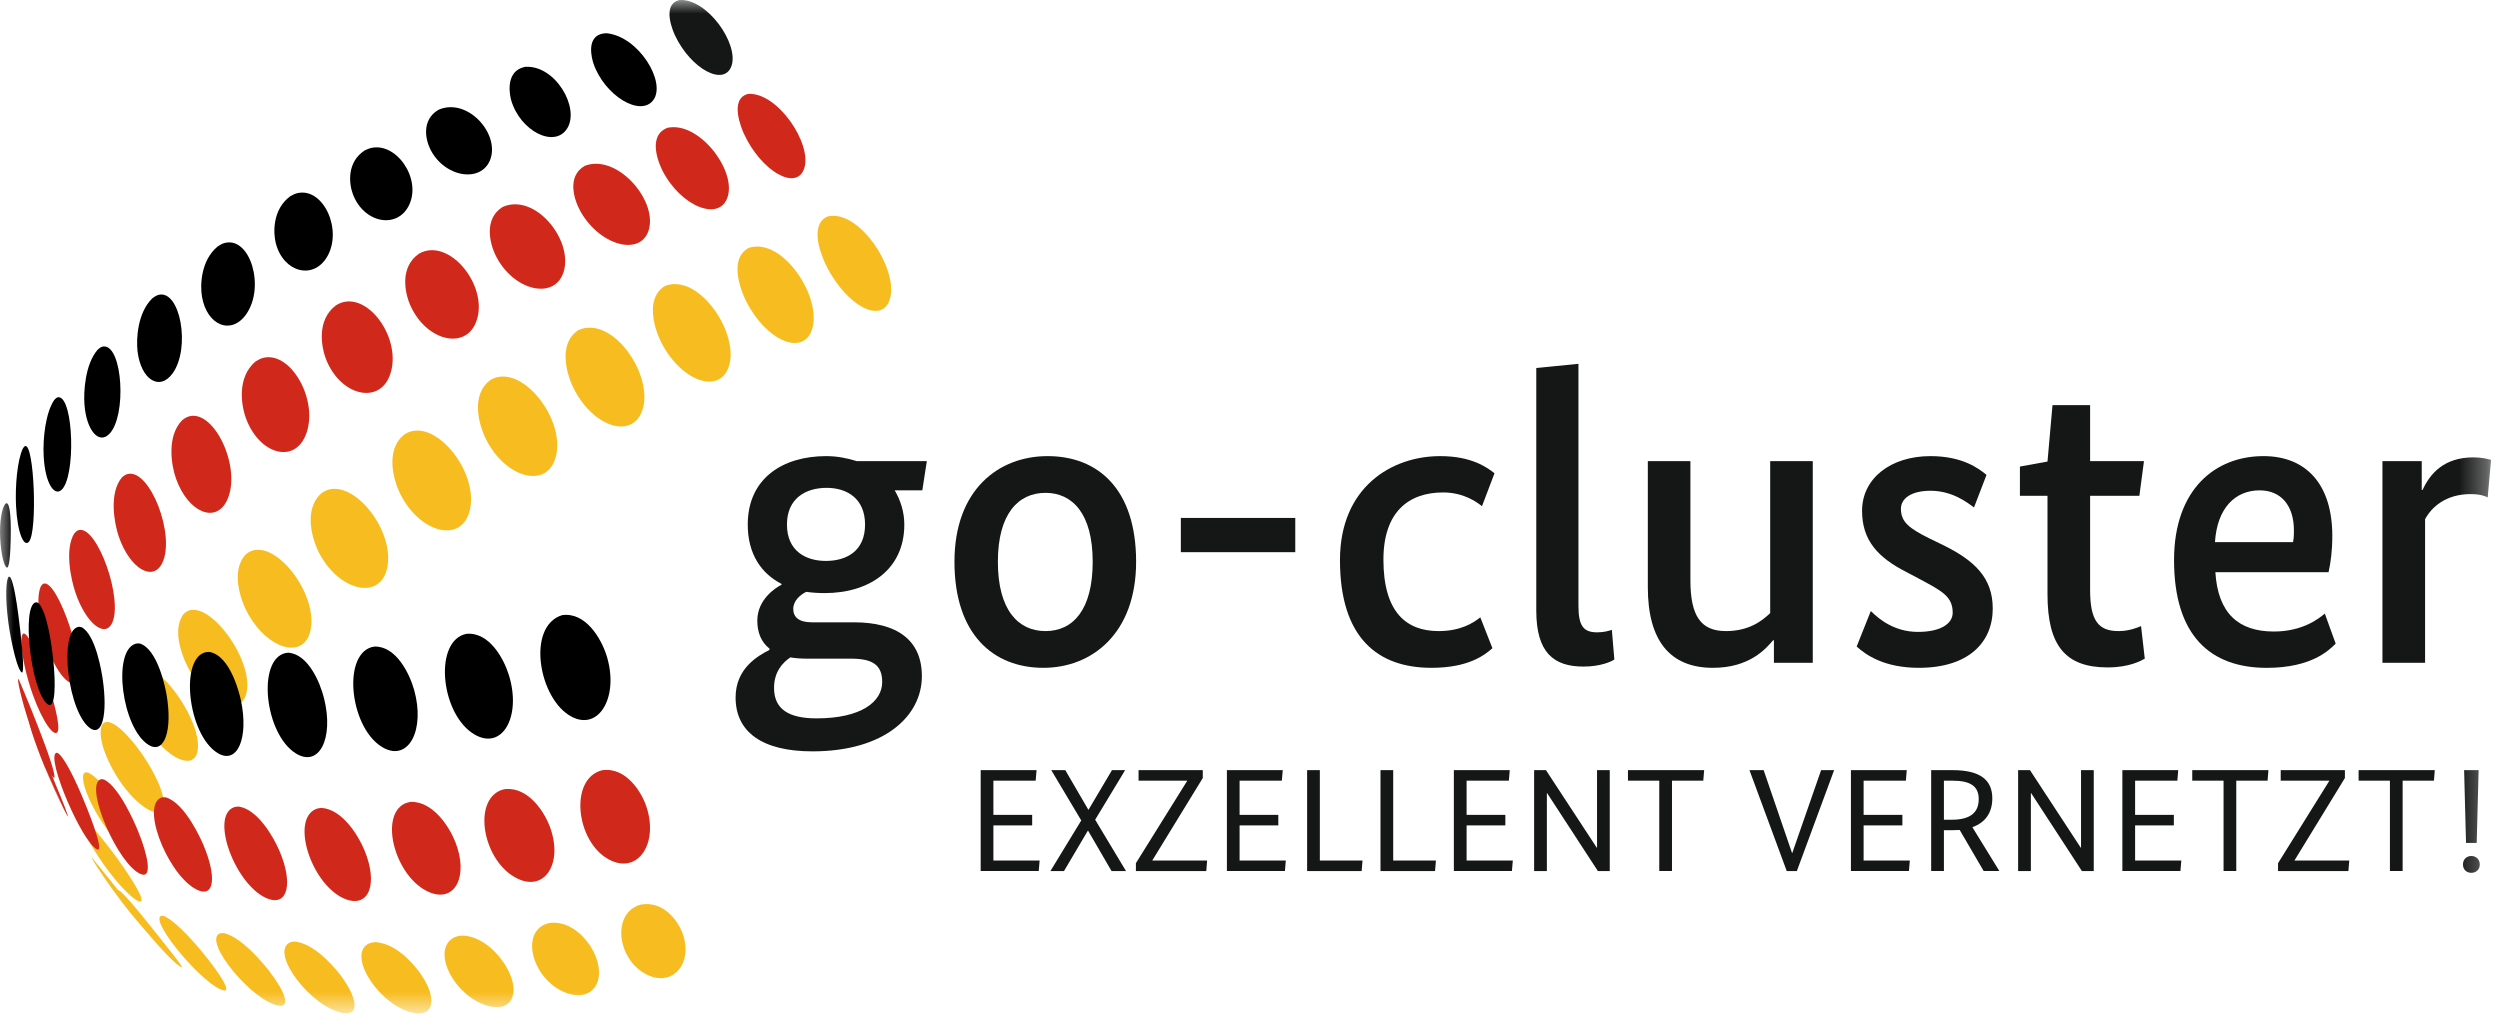 <?xml version="1.0" encoding="UTF-8"?>
<svg xmlns="http://www.w3.org/2000/svg" xmlns:xlink="http://www.w3.org/1999/xlink" width="92px" height="38px" viewBox="0 0 92 38" version="1.1">
    
    <title>Group 99</title>
    <desc>Created with Sketch.</desc>
    <defs>
        <polygon id="path-1" points="0 37.292 91.671 37.292 91.671 -0 0 -0"/>
    </defs>
    <g id="-" stroke="none" stroke-width="1" fill="none" fill-rule="evenodd">
        <g id="logo/cluster-farbig">
            <g id="Group-99">
                <path d="M30.421,17.953 C29.652,17.953 28.96,18.337 28.96,19.305 C28.96,20.274 29.652,20.642 30.39,20.642 C31.159,20.642 31.834,20.274 31.834,19.305 C31.834,18.337 31.159,17.953 30.421,17.953 L30.421,17.953 Z M29.084,24.192 C28.791,24.392 28.485,24.73 28.485,25.314 C28.485,26.098 29.023,26.436 30.052,26.436 C31.697,26.436 32.465,25.821 32.465,25.099 C32.465,24.484 32.127,24.239 31.328,24.239 L29.713,24.239 C29.483,24.239 29.268,24.223 29.084,24.192 L29.084,24.192 Z M33.941,18.045 L32.925,18.045 C33.142,18.414 33.279,18.844 33.279,19.305 C33.279,20.95 32.004,21.826 30.345,21.826 C30.113,21.826 29.883,21.81 29.668,21.78 C29.453,21.887 29.192,22.102 29.192,22.41 C29.192,22.702 29.392,22.901 29.867,22.901 L31.419,22.901 C33.002,22.901 33.925,23.547 33.925,24.884 C33.925,26.344 32.557,27.65 29.898,27.65 C28.055,27.65 27.07,26.943 27.07,25.668 C27.07,24.607 27.869,24.146 28.316,23.916 L28.316,23.869 C28.008,23.624 27.869,23.271 27.869,22.84 C27.869,22.056 28.546,21.626 28.761,21.518 L28.761,21.488 C28.008,21.103 27.517,20.381 27.517,19.305 C27.517,17.6 28.808,16.785 30.405,16.785 C30.805,16.785 31.189,16.862 31.526,16.969 L34.108,16.969 L33.941,18.045 Z" id="Fill-1" fill="#151616"/>
                <path d="M38.474,18.137 C37.475,18.137 36.722,18.905 36.722,20.673 C36.722,22.455 37.475,23.224 38.474,23.224 C39.489,23.224 40.211,22.44 40.211,20.673 C40.211,18.89 39.458,18.137 38.474,18.137 M38.397,24.576 C36.553,24.576 35.124,23.347 35.124,20.673 C35.124,18.014 36.753,16.785 38.551,16.785 C40.395,16.785 41.809,17.983 41.809,20.673 C41.809,23.316 40.18,24.576 38.397,24.576" id="Fill-3" fill="#151616"/>
                <mask id="mask-2" fill="white">
                    <use xlink:href="#path-1"/>
                </mask>
                <g id="Clip-6"/>
                <polygon id="Fill-5" fill="#151616" mask="url(#mask-2)" points="43.455 20.32 47.666 20.32 47.666 19.06 43.455 19.06"/>
                <path d="M54.537,18.629 C54.368,18.491 53.876,18.122 53.107,18.122 C51.848,18.122 50.91,18.829 50.91,20.596 C50.91,22.533 51.755,23.224 52.938,23.224 C53.738,23.224 54.214,22.932 54.475,22.717 L54.921,23.854 C54.629,24.115 54.03,24.576 52.678,24.576 C50.694,24.576 49.311,23.47 49.311,20.611 C49.311,17.937 51.202,16.785 53,16.785 C54.153,16.785 54.721,17.2 54.998,17.415 L54.537,18.629 Z" id="Fill-7" fill="#151616" mask="url(#mask-2)"/>
                <path d="M58.087,22.302 C58.087,23.055 58.288,23.27 58.779,23.27 C59.041,23.27 59.224,23.209 59.316,23.178 L59.408,24.269 C59.301,24.346 58.901,24.53 58.272,24.53 C57.181,24.53 56.535,24.023 56.535,22.471 L56.535,13.542 L58.087,13.388 L58.087,22.302 Z" id="Fill-8" fill="#151616" mask="url(#mask-2)"/>
                <path d="M66.71,24.392 L65.28,24.392 L65.28,23.562 L65.25,23.562 C64.988,23.869 64.389,24.576 63.036,24.576 C61.47,24.576 60.64,23.593 60.64,21.61 L60.64,16.969 L62.207,16.969 L62.207,21.349 C62.207,22.671 62.592,23.224 63.514,23.224 C64.358,23.224 64.835,22.855 65.143,22.563 L65.143,16.969 L66.71,16.969 L66.71,24.392 Z" id="Fill-9" fill="#151616" mask="url(#mask-2)"/>
                <path d="M72.643,18.675 C72.397,18.491 71.843,18.06 71.043,18.06 C70.322,18.06 69.954,18.352 69.954,18.721 C69.954,19.213 70.26,19.443 70.998,19.812 L71.505,20.058 C72.658,20.627 73.333,21.256 73.333,22.394 C73.333,23.639 72.443,24.576 70.614,24.576 C69.337,24.576 68.663,24.1 68.325,23.792 L68.846,22.486 C69.155,22.794 69.722,23.254 70.583,23.254 C71.398,23.254 71.859,22.962 71.859,22.547 C71.859,21.948 71.458,21.748 70.66,21.318 L70.167,21.057 C69.108,20.519 68.524,19.889 68.524,18.798 C68.524,17.599 69.584,16.785 71.043,16.785 C72.243,16.785 72.841,17.261 73.104,17.476 L72.643,18.675 Z" id="Fill-10" fill="#151616" mask="url(#mask-2)"/>
                <path d="M78.729,18.245 L76.916,18.245 L76.916,21.703 C76.916,22.825 77.208,23.224 77.961,23.224 C78.345,23.224 78.652,23.101 78.791,23.04 L78.928,24.239 C78.791,24.315 78.36,24.561 77.561,24.561 C76.008,24.561 75.348,23.762 75.348,21.872 L75.348,18.245 L74.333,18.245 L74.333,17.169 L75.348,16.985 L75.532,14.91 L76.916,14.91 L76.916,16.97 L78.898,16.97 L78.729,18.245 Z" id="Fill-11" fill="#151616" mask="url(#mask-2)"/>
                <path d="M81.511,19.951 L84.384,19.951 C84.416,19.782 84.416,19.659 84.416,19.521 C84.416,18.599 83.939,18.045 83.155,18.045 C82.249,18.045 81.588,18.706 81.511,19.951 M85.691,21.057 L81.526,21.057 C81.619,22.579 82.387,23.24 83.678,23.24 C84.754,23.24 85.353,22.748 85.553,22.579 L85.953,23.685 C85.722,23.916 85.077,24.577 83.417,24.577 C81.342,24.577 80.005,23.393 80.005,20.612 C80.005,17.984 81.542,16.785 83.294,16.785 C84.861,16.785 85.829,17.815 85.829,19.721 C85.829,20.289 85.768,20.704 85.691,21.057" id="Fill-12" fill="#151616" mask="url(#mask-2)"/>
                <path d="M91.547,18.306 C91.472,18.26 91.272,18.183 90.918,18.183 C89.996,18.183 89.475,18.675 89.243,19.105 L89.243,24.392 L87.674,24.392 L87.674,16.969 L89.12,16.969 L89.12,18.029 L89.151,18.029 C89.427,17.43 89.934,16.831 91.026,16.831 C91.332,16.831 91.564,16.892 91.671,16.923 L91.547,18.306 Z" id="Fill-13" fill="#151616" mask="url(#mask-2)"/>
                <polygon id="Fill-14" fill="#151616" mask="url(#mask-2)" points="38.113 28.729 36.557 28.729 36.557 29.988 37.984 29.988 37.984 30.375 36.557 30.375 36.557 31.668 38.258 31.668 38.226 32.054 36.089 32.054 36.089 28.341 38.145 28.341"/>
                <polygon id="Fill-15" fill="#151616" mask="url(#mask-2)" points="40.302 30.166 41.437 32.055 40.905 32.055 40.042 30.57 40.032 30.57 39.155 32.055 38.655 32.055 39.79 30.193 38.687 28.342 39.203 28.342 40.049 29.795 40.06 29.795 40.92 28.342 41.405 28.342"/>
                <polygon id="Fill-16" fill="#151616" mask="url(#mask-2)" points="44.262 28.632 42.409 31.657 42.409 31.668 44.422 31.668 44.391 32.055 41.801 32.055 41.801 31.765 43.686 28.739 43.686 28.729 41.899 28.729 41.899 28.342 44.262 28.342"/>
                <polygon id="Fill-17" fill="#151616" mask="url(#mask-2)" points="47.172 28.729 45.617 28.729 45.617 29.988 47.042 29.988 47.042 30.375 45.617 30.375 45.617 31.668 47.318 31.668 47.285 32.054 45.15 32.054 45.15 28.341 47.205 28.341"/>
                <polygon id="Fill-18" fill="#151616" mask="url(#mask-2)" points="48.57 28.341 48.57 31.667 50.141 31.667 50.109 32.055 48.102 32.055 48.102 28.341"/>
                <polygon id="Fill-19" fill="#151616" mask="url(#mask-2)" points="51.27 28.341 51.27 31.667 52.842 31.667 52.81 32.055 50.802 32.055 50.802 28.341"/>
                <polygon id="Fill-20" fill="#151616" mask="url(#mask-2)" points="55.526 28.729 53.971 28.729 53.971 29.988 55.397 29.988 55.397 30.375 53.971 30.375 53.971 31.668 55.672 31.668 55.639 32.054 53.502 32.054 53.502 28.341 55.559 28.341"/>
                <polygon id="Fill-21" fill="#151616" mask="url(#mask-2)" points="59.239 32.055 58.802 32.055 56.934 29.187 56.925 29.187 56.925 32.055 56.456 32.055 56.456 28.341 56.891 28.341 58.76 31.194 58.771 31.194 58.771 28.341 59.239 28.341"/>
                <polygon id="Fill-22" fill="#151616" mask="url(#mask-2)" points="62.681 28.729 61.529 28.729 61.529 32.054 61.061 32.054 61.061 28.729 59.909 28.729 59.909 28.341 62.713 28.341"/>
                <polygon id="Fill-23" fill="#151616" mask="url(#mask-2)" points="66.124 32.055 65.752 32.055 64.38 28.341 64.902 28.341 65.946 31.388 65.957 31.388 67.017 28.341 67.496 28.341"/>
                <polygon id="Fill-24" fill="#151616" mask="url(#mask-2)" points="70.137 28.729 68.581 28.729 68.581 29.988 70.008 29.988 70.008 30.375 68.581 30.375 68.581 31.668 70.282 31.668 70.249 32.054 68.114 32.054 68.114 28.341 70.168 28.341"/>
                <path d="M71.852,28.729 L71.536,28.729 L71.536,30.166 L71.826,30.166 C72.509,30.166 72.817,29.901 72.817,29.407 C72.817,28.939 72.52,28.729 71.852,28.729 L71.852,28.729 Z M72.999,32.054 L72.117,30.543 C72.025,30.547 71.928,30.552 71.826,30.552 L71.536,30.552 L71.536,32.054 L71.067,32.054 L71.067,28.341 L71.852,28.341 C72.865,28.341 73.317,28.697 73.317,29.38 C73.317,29.886 73.081,30.262 72.584,30.441 L73.576,32.054 L72.999,32.054 Z" id="Fill-25" fill="#151616" mask="url(#mask-2)"/>
                <polygon id="Fill-26" fill="#151616" mask="url(#mask-2)" points="77.05 32.055 76.614 32.055 74.746 29.187 74.736 29.187 74.736 32.055 74.267 32.055 74.267 28.341 74.703 28.341 76.571 31.194 76.582 31.194 76.582 28.341 77.05 28.341"/>
                <polygon id="Fill-27" fill="#151616" mask="url(#mask-2)" points="80.127 28.729 78.572 28.729 78.572 29.988 79.998 29.988 79.998 30.375 78.572 30.375 78.572 31.668 80.273 31.668 80.24 32.054 78.103 32.054 78.103 28.341 80.159 28.341"/>
                <polygon id="Fill-28" fill="#151616" mask="url(#mask-2)" points="83.447 28.729 82.295 28.729 82.295 32.054 81.827 32.054 81.827 28.729 80.675 28.729 80.675 28.341 83.478 28.341"/>
                <polygon id="Fill-29" fill="#151616" mask="url(#mask-2)" points="86.292 28.632 84.441 31.657 84.441 31.668 86.453 31.668 86.421 32.055 83.832 32.055 83.832 31.765 85.716 28.739 85.716 28.729 83.93 28.729 83.93 28.342 86.292 28.342"/>
                <polygon id="Fill-30" fill="#151616" mask="url(#mask-2)" points="89.569 28.729 88.417 28.729 88.417 32.054 87.949 32.054 87.949 28.729 86.797 28.729 86.797 28.341 89.6 28.341"/>
                <path d="M91.143,31.021 L90.75,31.021 L90.68,28.341 L91.213,28.341 L91.143,31.021 Z M90.945,32.12 C90.772,32.12 90.637,32.002 90.637,31.812 C90.637,31.625 90.772,31.5 90.945,31.5 C91.117,31.5 91.256,31.625 91.256,31.812 C91.256,32.002 91.117,32.12 90.945,32.12 L90.945,32.12 Z" id="Fill-31" fill="#151616" mask="url(#mask-2)"/>
                <path d="M0.589,18.598 C0.638,19.627 0.887,20.16 1.069,19.931 C1.385,19.535 1.257,16.347 0.93,16.414 C0.895,16.421 0.861,16.474 0.837,16.512 C0.631,16.961 0.557,17.901 0.589,18.598" id="Fill-32" fill="#000000" mask="url(#mask-2)"/>
                <path d="M1.607,16.789 C1.662,17.795 2,18.272 2.266,18.026 C2.791,17.54 2.71,14.674 2.169,14.618 C2.092,14.61 2.041,14.67 1.987,14.732 C1.688,15.18 1.57,16.106 1.607,16.789" id="Fill-33" fill="#000000" mask="url(#mask-2)"/>
                <path d="M3.108,14.886 C3.18,15.836 3.635,16.371 4.026,15.966 C4.667,15.302 4.512,12.746 3.833,12.749 C3.728,12.749 3.659,12.811 3.587,12.877 C3.128,13.414 3.073,14.426 3.108,14.886" id="Fill-34" fill="#000000" mask="url(#mask-2)"/>
                <path d="M5.061,12.922 C5.184,13.972 5.873,14.406 6.354,13.737 C7.023,12.807 6.634,10.65 5.835,10.851 C5.744,10.875 5.667,10.932 5.606,10.978 C5.057,11.51 5.01,12.482 5.061,12.922" id="Fill-35" fill="#000000" mask="url(#mask-2)"/>
                <path d="M7.435,10.93 C7.626,11.996 8.528,12.34 9.069,11.552 C9.759,10.548 9.206,8.715 8.282,8.938 C8.17,8.965 8.081,9.022 8.011,9.069 C7.383,9.588 7.36,10.513 7.435,10.93" id="Fill-36" fill="#000000" mask="url(#mask-2)"/>
                <path d="M10.153,8.964 C10.435,10.023 11.525,10.31 12.033,9.457 C12.62,8.473 11.912,6.911 10.966,7.103 C10.847,7.128 10.754,7.181 10.678,7.224 C10.024,7.707 10.049,8.573 10.153,8.964" id="Fill-37" fill="#000000" mask="url(#mask-2)"/>
                <path d="M15.843,5.508 C16.38,6.558 17.768,6.752 18.06,5.817 C18.356,4.869 17.176,3.577 16.13,4.043 C15.505,4.42 15.656,5.141 15.843,5.508" id="Fill-38" fill="#000000" mask="url(#mask-2)"/>
                <path d="M18.81,3.682 C19.14,4.829 20.414,5.471 20.876,4.721 C21.342,3.964 20.438,2.393 19.335,2.459 C18.514,2.616 18.798,3.639 18.81,3.682" id="Fill-39" fill="#000000" mask="url(#mask-2)"/>
                <path d="M21.837,2.329 C22.235,3.511 23.576,4.33 24.047,3.676 C24.52,3.015 23.502,1.339 22.323,1.223 C21.497,1.242 21.8,2.218 21.837,2.329" id="Fill-40" fill="#000000" mask="url(#mask-2)"/>
                <path d="M12.987,7.147 C13.388,8.216 14.628,8.45 15.058,7.539 C15.523,6.559 14.557,5.179 13.605,5.459 C13.544,5.477 13.466,5.515 13.41,5.543 C12.761,5.974 12.839,6.754 12.987,7.147" id="Fill-41" fill="#000000" mask="url(#mask-2)"/>
                <path d="M2.314,29.705 C1.877,28.824 1.585,28.083 1.49,27.84 L1.641,28.221 L2.345,29.769 C2.335,29.749 2.323,29.724 2.314,29.705" id="Fill-42" fill="#D0291C" mask="url(#mask-2)"/>
                <path d="M1.264,27.159 C1.556,27.944 1.87,28.577 1.995,28.631 C2.13,28.402 0.709,25.025 0.69,24.998 C0.683,24.996 0.674,24.995 0.667,24.994 C0.664,25.014 0.665,25.043 0.666,25.063 C0.713,25.428 0.951,26.312 1.264,27.159" id="Fill-43" fill="#D0291C" mask="url(#mask-2)"/>
                <path d="M1.202,25.549 C1.574,26.591 2.002,27.147 2.12,26.929 C2.334,26.539 1.198,23.26 0.868,23.313 C0.833,23.318 0.816,23.367 0.803,23.408 C0.726,23.858 0.951,24.847 1.202,25.549" id="Fill-44" fill="#D0291C" mask="url(#mask-2)"/>
                <path d="M1.714,23.756 C2.066,24.774 2.629,25.413 2.828,25.022 C3.156,24.383 2.127,21.366 1.618,21.474 C1.562,21.486 1.527,21.541 1.498,21.586 C1.307,22.051 1.461,23.029 1.714,23.756" id="Fill-45" fill="#D0291C" mask="url(#mask-2)"/>
                <path d="M2.778,21.814 C3.154,22.914 3.843,23.492 4.12,22.938 C4.549,22.077 3.586,19.35 2.906,19.505 C2.829,19.523 2.776,19.583 2.733,19.63 C2.376,20.204 2.606,21.309 2.778,21.814" id="Fill-46" fill="#D0291C" mask="url(#mask-2)"/>
                <path d="M4.375,19.756 C4.774,20.915 5.624,21.429 5.97,20.722 C6.467,19.706 5.521,17.254 4.703,17.442 C4.605,17.464 4.536,17.527 4.479,17.577 C4.004,18.16 4.203,19.257 4.375,19.756" id="Fill-47" fill="#D0291C" mask="url(#mask-2)"/>
                <path d="M6.478,17.616 C6.92,18.854 7.937,19.286 8.354,18.413 C8.925,17.217 7.843,14.953 6.888,15.346 C6.829,15.371 6.76,15.421 6.709,15.459 C6.126,16.044 6.303,17.126 6.478,17.616" id="Fill-48" fill="#D0291C" mask="url(#mask-2)"/>
                <path d="M9.064,15.427 C9.551,16.7 10.785,17.06 11.23,16.058 C11.794,14.785 10.67,12.806 9.605,13.195 C9.538,13.22 9.458,13.27 9.397,13.308 C8.717,13.888 8.867,14.913 9.064,15.427" id="Fill-49" fill="#D0291C" mask="url(#mask-2)"/>
                <path d="M12.018,13.27 C12.558,14.569 13.952,14.889 14.348,13.806 C14.829,12.492 13.528,10.675 12.466,11.178 C12.433,11.194 12.392,11.22 12.359,11.239 C11.649,11.778 11.811,12.768 12.018,13.27" id="Fill-50" fill="#D0291C" mask="url(#mask-2)"/>
                <path d="M18.258,9.437 C18.926,10.739 20.467,11.059 20.756,9.954 C21.063,8.786 19.675,7.096 18.498,7.615 C17.796,8.053 18.016,8.966 18.258,9.437" id="Fill-51" fill="#D0291C" mask="url(#mask-2)"/>
                <path d="M21.378,7.809 C22.119,9.087 23.645,9.448 23.89,8.403 C24.148,7.305 22.68,5.653 21.52,6.102 C20.849,6.484 21.116,7.355 21.378,7.809" id="Fill-52" fill="#D0291C" mask="url(#mask-2)"/>
                <path d="M24.38,6.281 C25.062,7.614 26.5,8.179 26.784,7.226 C27.078,6.233 25.712,4.455 24.562,4.703 C23.759,5.014 24.314,6.152 24.38,6.281" id="Fill-53" fill="#D0291C" mask="url(#mask-2)"/>
                <path d="M27.376,4.921 C28.012,6.306 29.319,7.053 29.598,6.189 C29.887,5.291 28.622,3.395 27.539,3.455 C26.804,3.624 27.314,4.788 27.376,4.921" id="Fill-54" fill="#D0291C" mask="url(#mask-2)"/>
                <path d="M24.844,1.312 C25.429,2.542 26.651,3.197 26.92,2.424 C27.198,1.619 26.029,-0.061 25.01,0.002 C24.319,0.159 24.788,1.194 24.844,1.312" id="Fill-55" fill="#151616" mask="url(#mask-2)"/>
                <path d="M15.112,11.264 C15.699,12.545 17.118,12.89 17.521,11.848 C18.005,10.599 16.627,8.823 15.53,9.28 C15.496,9.294 15.453,9.318 15.421,9.334 C14.704,9.825 14.888,10.778 15.112,11.264" id="Fill-56" fill="#D0291C" mask="url(#mask-2)"/>
                <path d="M4.612,33.358 C5.139,34.035 5.561,34.477 5.662,34.513 C5.668,34.357 3.401,31.583 3.379,31.558 C3.383,31.574 3.387,31.594 3.391,31.61 C3.455,31.718 3.522,31.825 3.692,32.082 L4.003,32.537 L4.434,33.127 C4.487,33.197 4.557,33.289 4.612,33.358" id="Fill-57" fill="#F7BC1F" mask="url(#mask-2)"/>
                <path d="M3.975,32.03 C4.607,32.868 5.165,33.32 5.207,33.135 C5.29,32.781 3.135,29.889 2.949,30.102 C2.933,30.118 2.938,30.153 2.938,30.175 C3.012,30.584 3.528,31.436 3.975,32.03" id="Fill-58" fill="#F7BC1F" mask="url(#mask-2)"/>
                <path d="M3.909,30.48 C4.579,31.413 5.247,31.834 5.323,31.523 C5.469,30.933 3.481,28.168 3.108,28.439 C3.086,28.457 3.071,28.497 3.059,28.526 C3.007,28.959 3.447,29.835 3.909,30.48" id="Fill-59" fill="#F7BC1F" mask="url(#mask-2)"/>
                <path d="M4.402,28.733 C5.055,29.695 5.881,30.191 6.007,29.699 C6.217,28.885 4.388,26.274 3.833,26.594 C3.799,26.614 3.768,26.659 3.747,26.691 C3.556,27.201 4.034,28.192 4.402,28.733" id="Fill-60" fill="#F7BC1F" mask="url(#mask-2)"/>
                <path d="M5.447,26.821 C6.134,27.894 7.082,28.351 7.258,27.693 C7.53,26.667 5.843,24.238 5.107,24.598 C5.064,24.619 5.017,24.667 4.985,24.703 C4.647,25.279 5.139,26.34 5.447,26.821" id="Fill-61" fill="#F7BC1F" mask="url(#mask-2)"/>
                <path d="M7.033,24.773 C7.739,25.942 8.839,26.358 9.061,25.539 C9.393,24.322 7.644,21.959 6.834,22.527 C6.809,22.545 6.782,22.573 6.759,22.593 C6.295,23.188 6.735,24.279 7.033,24.773" id="Fill-62" fill="#F7BC1F" mask="url(#mask-2)"/>
                <path d="M9.145,22.621 C9.87,23.891 11.138,24.255 11.408,23.27 C11.779,21.921 10.106,19.748 9.143,20.327 C9.115,20.345 9.08,20.374 9.052,20.394 C8.467,21.001 8.858,22.117 9.145,22.621" id="Fill-63" fill="#F7BC1F" mask="url(#mask-2)"/>
                <path d="M11.77,20.398 C12.507,21.755 13.959,22.078 14.238,20.946 C14.582,19.548 12.971,17.538 11.94,18.079 C11.907,18.096 11.866,18.126 11.833,18.146 C11.147,18.754 11.492,19.885 11.77,20.398" id="Fill-64" fill="#F7BC1F" mask="url(#mask-2)"/>
                <path d="M14.746,18.21 C15.469,19.61 16.93,19.982 17.268,18.853 C17.683,17.475 16.09,15.42 14.996,15.921 C14.961,15.938 14.919,15.965 14.885,15.984 C14.16,16.554 14.477,17.689 14.746,18.21" id="Fill-65" fill="#F7BC1F" mask="url(#mask-2)"/>
                <path d="M21.098,14.264 C21.799,15.699 23.244,16.185 23.632,15.115 C24.088,13.862 22.569,11.584 21.286,12.146 C20.552,12.621 20.823,13.701 21.098,14.264" id="Fill-66" fill="#F7BC1F" mask="url(#mask-2)"/>
                <path d="M24.313,12.557 C25.011,13.986 26.433,14.538 26.809,13.523 C27.252,12.327 25.741,10.036 24.477,10.52 C23.767,10.939 24.041,11.997 24.313,12.557" id="Fill-67" fill="#F7BC1F" mask="url(#mask-2)"/>
                <path d="M27.448,11.064 C28.167,12.512 29.526,13.121 29.874,12.15 C30.289,10.986 28.809,8.711 27.555,9.121 C26.733,9.563 27.372,10.912 27.448,11.064" id="Fill-68" fill="#F7BC1F" mask="url(#mask-2)"/>
                <path d="M30.423,9.812 C31.17,11.271 32.449,11.938 32.744,11.021 C33.094,9.935 31.609,7.662 30.44,7.971 C29.693,8.333 30.346,9.662 30.423,9.812" id="Fill-69" fill="#F7BC1F" mask="url(#mask-2)"/>
                <path d="M17.882,16.157 C18.58,17.561 20.055,17.992 20.426,16.901 C20.883,15.555 19.306,13.465 18.176,13.919 C18.141,13.933 18.096,13.958 18.061,13.975 C17.323,14.5 17.601,15.593 17.882,16.157" id="Fill-70" fill="#F7BC1F" mask="url(#mask-2)"/>
                <path d="M22.311,24.091 C22.803,25.599 22.062,26.921 21.03,26.372 C19.827,25.734 19.357,23.049 20.686,22.637 C21.553,22.516 22.115,23.494 22.311,24.091" id="Fill-71" fill="#000000" mask="url(#mask-2)"/>
                <path d="M18.729,24.85 C19.2,26.386 18.474,27.628 17.458,27.026 C16.244,26.309 15.962,23.735 17.057,23.354 C17.091,23.342 17.138,23.333 17.172,23.324 C18.012,23.255 18.546,24.25 18.729,24.85" id="Fill-72" fill="#000000" mask="url(#mask-2)"/>
                <path d="M15.242,25.395 C15.648,26.855 15.045,28.011 14.129,27.529 C12.898,26.881 12.565,24.139 13.676,23.814 C13.71,23.805 13.754,23.799 13.787,23.793 C14.579,23.777 15.074,24.793 15.242,25.395" id="Fill-73" fill="#000000" mask="url(#mask-2)"/>
                <path d="M11.927,25.706 C12.294,27.191 11.734,28.262 10.878,27.72 C9.734,26.994 9.457,24.273 10.502,24.034 C10.531,24.026 10.573,24.023 10.605,24.02 C11.331,24.064 11.778,25.101 11.927,25.706" id="Fill-74" fill="#000000" mask="url(#mask-2)"/>
                <path d="M8.864,25.761 C9.163,27.17 8.731,28.154 8.009,27.712 C6.901,27.035 6.592,24.15 7.607,23.994 C7.635,23.99 7.673,23.991 7.7,23.99 C8.493,24.12 8.828,25.593 8.864,25.761" id="Fill-75" fill="#000000" mask="url(#mask-2)"/>
                <path d="M6.125,25.538 C6.36,26.874 6.05,27.769 5.471,27.414 C4.489,26.813 4.12,23.958 4.988,23.69 C5.034,23.676 5.098,23.678 5.144,23.681 C5.815,23.889 6.095,25.37 6.125,25.538" id="Fill-76" fill="#000000" mask="url(#mask-2)"/>
                <path d="M3.784,25.021 C3.962,26.288 3.762,27.09 3.336,26.811 C2.509,26.27 2.138,23.227 2.88,23.07 C2.917,23.061 2.97,23.073 3.005,23.082 C3.526,23.363 3.745,24.747 3.784,25.021" id="Fill-77" fill="#000000" mask="url(#mask-2)"/>
                <path d="M1.952,24.203 C2.06,25.187 2.042,26.142 1.746,25.912 C1.132,25.435 0.776,22.213 1.332,22.165 C1.358,22.162 1.393,22.182 1.417,22.195 C1.745,22.525 1.909,23.815 1.952,24.203" id="Fill-78" fill="#000000" mask="url(#mask-2)"/>
                <path d="M0.745,23.2 C0.906,24.615 0.841,24.715 0.815,24.753 C0.647,24.706 0.411,23.647 0.311,22.934 C0.177,21.958 0.227,21.281 0.324,21.225 C0.349,21.21 0.37,21.237 0.391,21.264 C0.434,21.347 0.563,21.6 0.745,23.2" id="Fill-79" fill="#000000" mask="url(#mask-2)"/>
                <path d="M23.778,29.655 C24.237,30.984 23.53,32.121 22.518,31.683 C21.249,31.133 20.917,28.818 22.043,28.38 C22.077,28.367 22.127,28.355 22.162,28.344 C23.04,28.219 23.603,29.147 23.778,29.655" id="Fill-80" fill="#D0291C" mask="url(#mask-2)"/>
                <path d="M20.232,30.415 C20.731,31.737 20.072,32.816 19.057,32.339 C17.767,31.734 17.358,29.439 18.473,29.066 C18.507,29.054 18.555,29.045 18.591,29.037 C19.447,28.962 20.025,29.868 20.232,30.415" id="Fill-81" fill="#D0291C" mask="url(#mask-2)"/>
                <path d="M16.749,30.967 C17.256,32.228 16.756,33.225 15.811,32.838 C14.561,32.325 13.923,30.033 14.901,29.567 C14.963,29.539 15.052,29.52 15.117,29.508 C15.936,29.489 16.527,30.416 16.749,30.967" id="Fill-82" fill="#D0291C" mask="url(#mask-2)"/>
                <path d="M13.409,31.282 C13.923,32.515 13.586,33.412 12.729,33.093 C11.485,32.629 10.67,30.179 11.624,29.773 C11.68,29.749 11.763,29.737 11.825,29.731 C12.583,29.773 13.179,30.726 13.409,31.282" id="Fill-83" fill="#D0291C" mask="url(#mask-2)"/>
                <path d="M10.294,31.336 C10.786,32.501 10.588,33.332 9.882,33.082 C8.688,32.658 7.702,30.039 8.611,29.706 C8.662,29.687 8.738,29.684 8.793,29.682 C9.475,29.789 10.057,30.772 10.294,31.336" id="Fill-84" fill="#D0291C" mask="url(#mask-2)"/>
                <path d="M7.489,31.102 C7.959,32.225 7.892,32.977 7.341,32.781 C6.299,32.408 5.182,29.799 5.884,29.375 C5.959,29.329 6.04,29.337 6.103,29.343 C6.821,29.555 7.423,30.945 7.489,31.102" id="Fill-85" fill="#D0291C" mask="url(#mask-2)"/>
                <path d="M5.07,30.559 C5.452,31.487 5.614,32.337 5.186,32.169 C4.356,31.841 3.125,29.014 3.671,28.692 C3.726,28.659 3.791,28.677 3.841,28.692 C4.399,28.98 4.963,30.298 5.07,30.559" id="Fill-86" fill="#D0291C" mask="url(#mask-2)"/>
                <path d="M3.184,29.698 C3.344,30.097 3.844,31.388 3.569,31.255 C3.011,30.987 1.711,27.938 2.058,27.71 C2.089,27.688 2.13,27.714 2.166,27.738 C2.49,28.042 2.943,29.097 3.184,29.698" id="Fill-87" fill="#D0291C" mask="url(#mask-2)"/>
                <path d="M1.919,28.552 C2.114,29.053 2.342,29.54 2.51,30.052 C2.462,30 2.462,30 2.345,29.768 L1.643,28.22 L1.49,27.839 C1.129,26.897 1.042,26.509 1.075,26.463 C1.089,26.477 1.105,26.499 1.115,26.517 C1.19,26.661 1.19,26.661 1.919,28.552" id="Fill-88" fill="#D0291C" mask="url(#mask-2)"/>
                <path d="M25.1,34.299 C25.529,35.382 24.817,36.307 23.871,35.896 C22.742,35.404 22.488,33.694 23.488,33.319 C23.521,33.307 23.567,33.296 23.601,33.286 C24.415,33.156 24.925,33.862 25.1,34.299" id="Fill-89" fill="#F7BC1F" mask="url(#mask-2)"/>
                <path d="M21.841,35.017 C22.362,36.053 21.832,36.883 20.866,36.548 C19.685,36.139 19.127,34.468 20.025,34.029 C20.085,34 20.172,33.977 20.237,33.961 C21.042,33.877 21.624,34.585 21.841,35.017" id="Fill-90" fill="#F7BC1F" mask="url(#mask-2)"/>
                <path d="M18.615,35.548 C19.198,36.527 18.845,37.277 17.928,37.007 C16.721,36.65 15.887,35.032 16.653,34.532 C16.752,34.467 16.857,34.448 16.942,34.432 C17.719,34.398 18.359,35.118 18.615,35.548" id="Fill-91" fill="#F7BC1F" mask="url(#mask-2)"/>
                <path d="M15.497,35.864 C16.094,36.748 15.969,37.408 15.232,37.275 C14.02,37.057 12.777,35.213 13.527,34.746 C13.615,34.692 13.715,34.68 13.793,34.671 C14.688,34.7 15.417,35.745 15.497,35.864" id="Fill-92" fill="#F7BC1F" mask="url(#mask-2)"/>
                <path d="M12.568,35.937 C13.115,36.684 13.279,37.388 12.609,37.273 C11.465,37.078 9.955,35.105 10.636,34.699 C10.712,34.654 10.8,34.651 10.873,34.651 C11.682,34.755 12.479,35.816 12.568,35.937" id="Fill-93" fill="#F7BC1F" mask="url(#mask-2)"/>
                <path d="M9.909,35.737 C10.446,36.433 10.734,37.092 10.243,37.005 C9.273,36.83 7.501,34.68 8.064,34.361 C8.122,34.328 8.2,34.336 8.262,34.342 C8.945,34.523 9.754,35.536 9.909,35.737" id="Fill-94" fill="#F7BC1F" mask="url(#mask-2)"/>
                <path d="M7.606,35.237 C8.102,35.864 8.527,36.511 8.225,36.446 C7.517,36.293 5.53,33.94 5.915,33.71 C5.953,33.688 6.012,33.706 6.06,33.721 C6.576,33.968 7.374,34.944 7.606,35.237" id="Fill-95" fill="#F7BC1F" mask="url(#mask-2)"/>
                <path d="M5.821,34.435 C6.577,35.386 6.668,35.514 6.705,35.597 C6.399,35.59 4.259,33.02 4.344,32.763 C4.373,32.77 4.408,32.785 4.43,32.801 C4.65,32.992 4.989,33.389 5.821,34.435" id="Fill-96" fill="#F7BC1F" mask="url(#mask-2)"/>
                <path d="M4.003,32.537 L3.692,32.082 C4.042,32.607 4.316,32.972 4.434,33.127 L4.003,32.537" id="Fill-97" fill="#F7BC1F" mask="url(#mask-2)"/>
                <path d="M0.393,19.872 C0.371,20.819 0.292,20.872 0.262,20.892 C0.104,20.831 0.006,20.105 0,19.625 C-0.007,18.968 0.129,18.54 0.232,18.52 C0.259,18.515 0.277,18.535 0.294,18.555 C0.325,18.617 0.42,18.803 0.393,19.872" id="Fill-98" fill="#000000" mask="url(#mask-2)"/>
            </g>
        </g>
    </g>
</svg>
